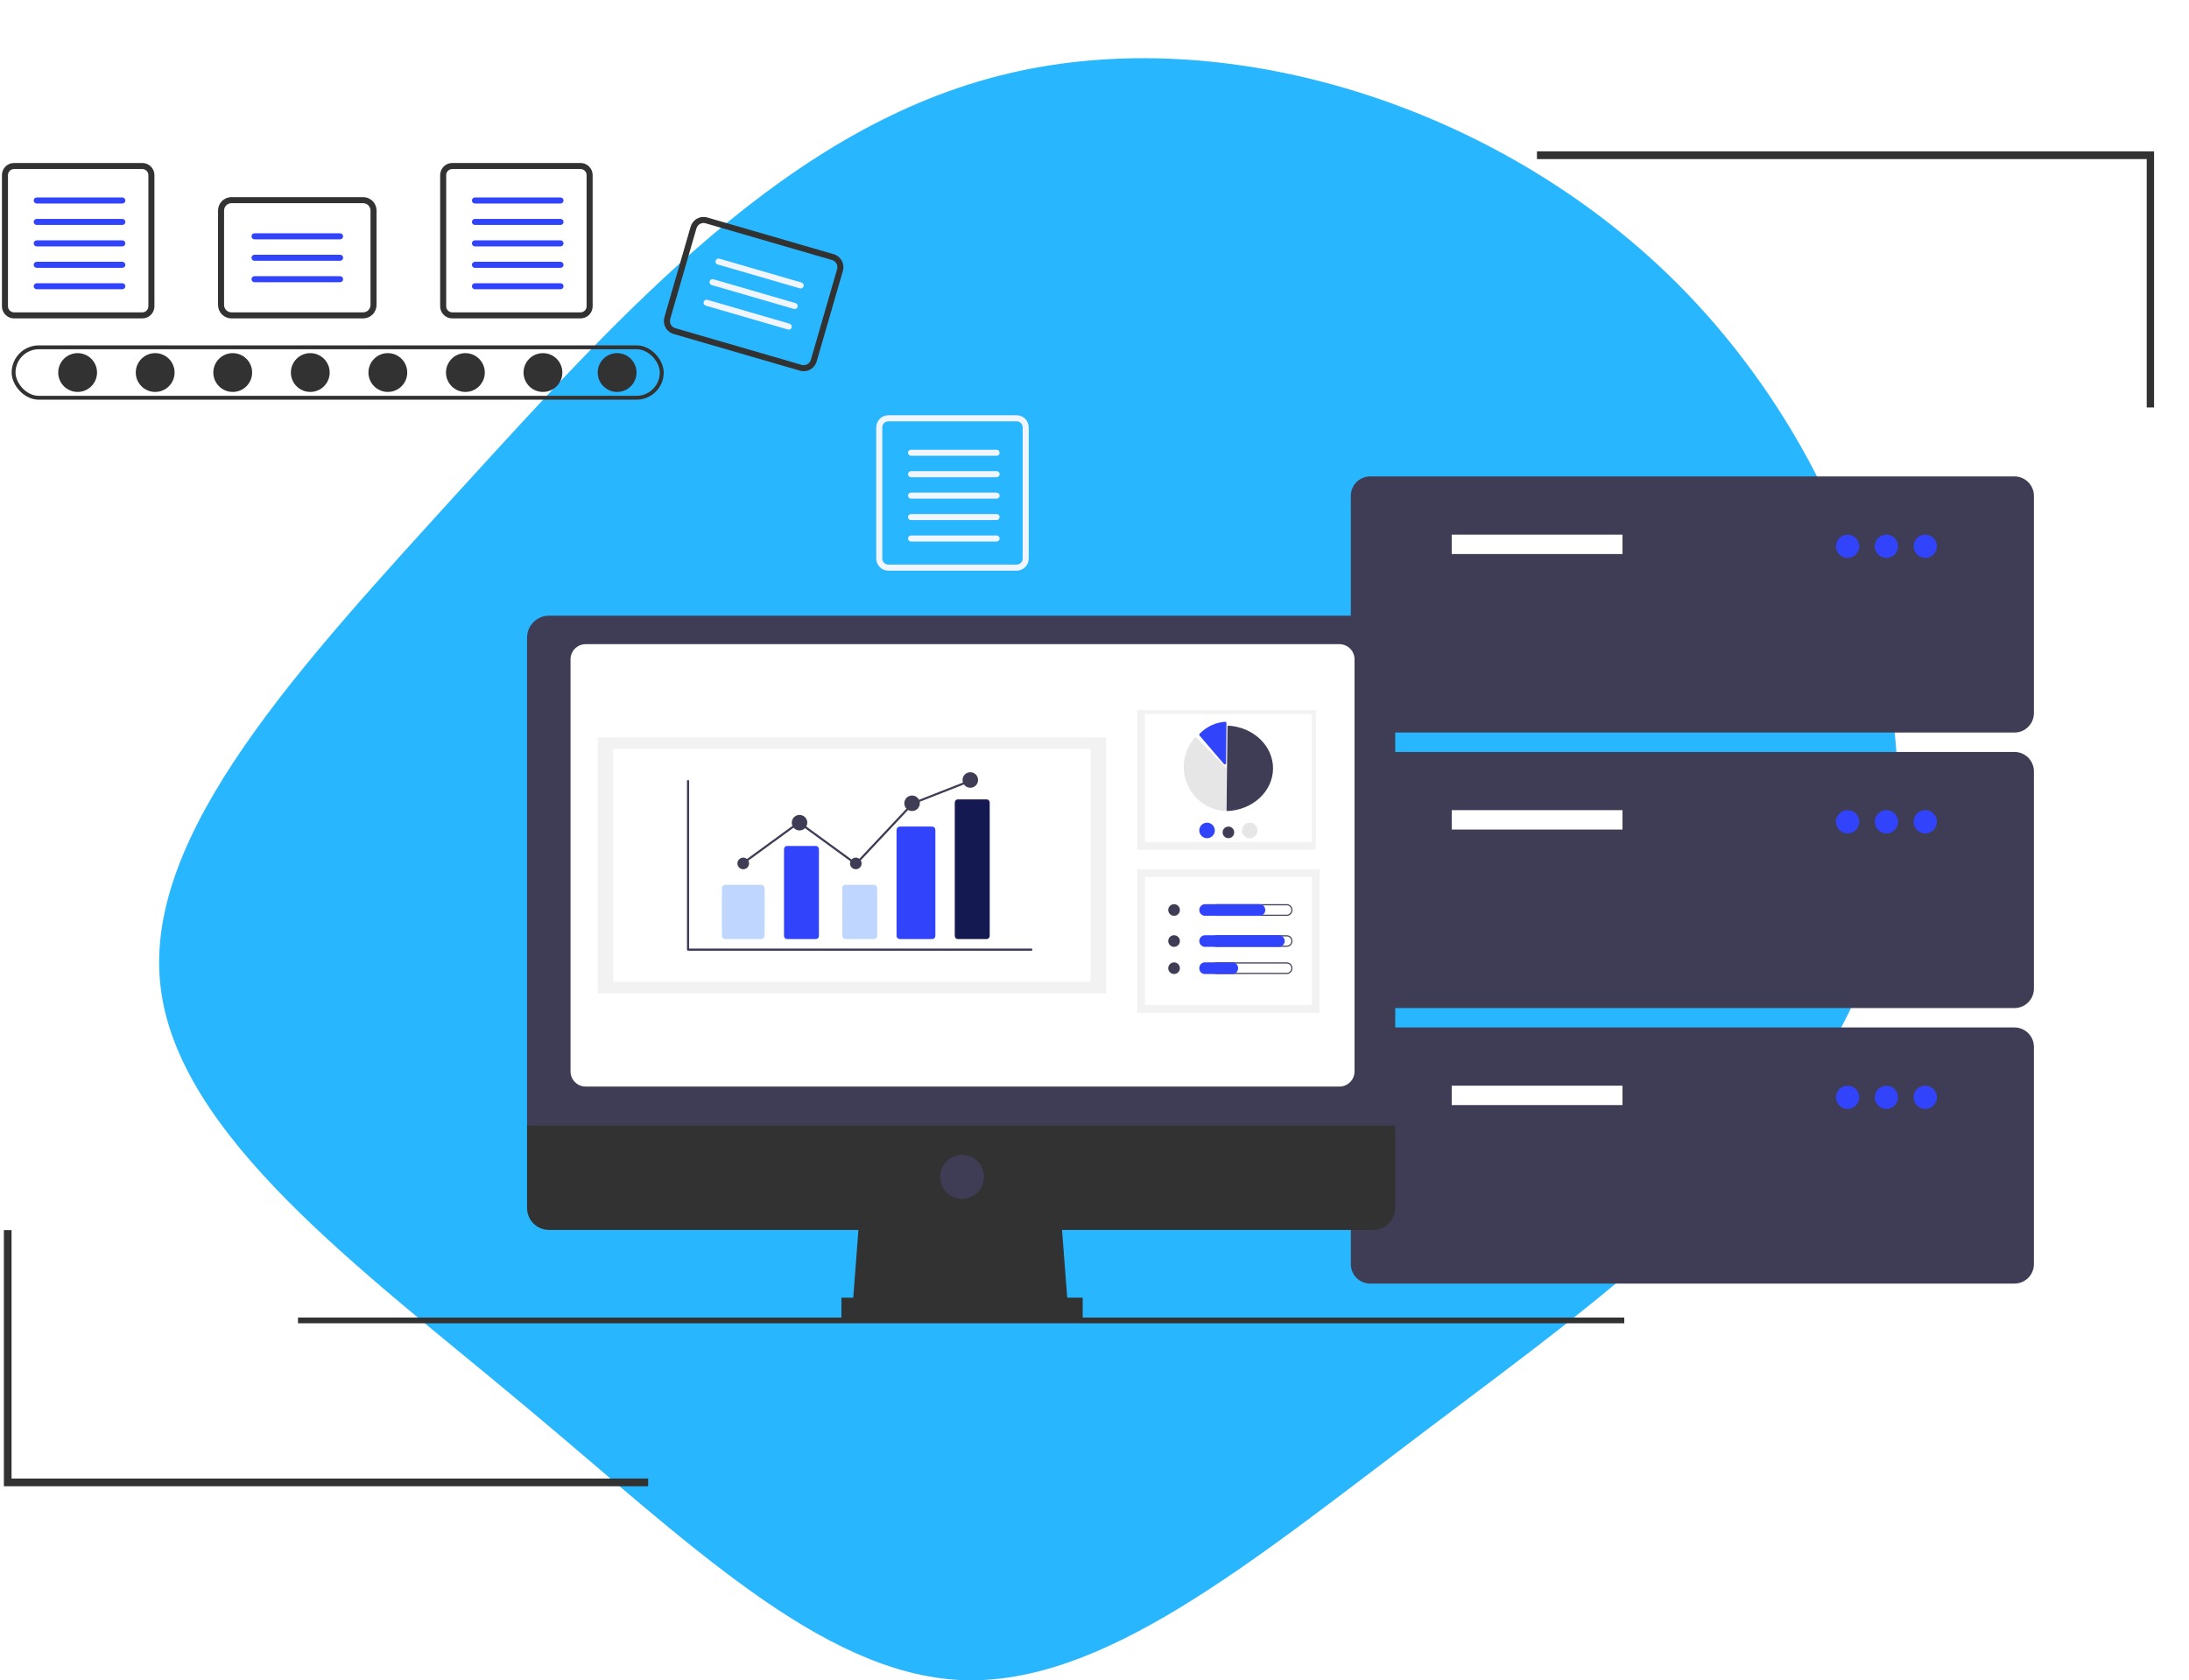 <svg width="564" height="433" viewBox="0 0 564 433" fill="none" xmlns="http://www.w3.org/2000/svg">
  <path
    d="M431.558 72.469C477.559 118.072 499.82 187.858 483.863 241.753C468.004 295.548 413.927 333.452 367.926 368.197C321.926 402.943 284.101 434.43 247.754 432.95C211.407 431.37 176.636 396.823 135.068 362.176C93.599 327.431 45.333 292.587 41.294 253.598C37.157 214.608 77.346 171.571 118.815 125.968C160.383 80.464 203.33 32.294 259.673 18.969C315.917 5.545 385.558 26.866 431.558 72.469Z"
    fill="url(#paint0_linear_893_1996)" />
  <path
    d="M519.039 188.771H353.039C351.713 188.77 350.443 188.242 349.505 187.305C348.568 186.368 348.041 185.097 348.039 183.771V127.771C348.041 126.446 348.568 125.175 349.505 124.237C350.443 123.3 351.713 122.773 353.039 122.771H519.039C520.365 122.773 521.636 123.3 522.573 124.237C523.51 125.175 524.038 126.446 524.039 127.771V183.771C524.038 185.097 523.51 186.368 522.573 187.305C521.636 188.242 520.365 188.77 519.039 188.771Z"
    fill="#3F3D56" />
  <path d="M418.039 137.771H374.039V142.771H418.039V137.771Z" fill="white" />
  <path
    d="M476.039 143.771C477.696 143.771 479.039 142.428 479.039 140.771C479.039 139.114 477.696 137.771 476.039 137.771C474.382 137.771 473.039 139.114 473.039 140.771C473.039 142.428 474.382 143.771 476.039 143.771Z"
    fill="#3143FB" />
  <path
    d="M486.039 143.771C487.696 143.771 489.039 142.428 489.039 140.771C489.039 139.114 487.696 137.771 486.039 137.771C484.382 137.771 483.039 139.114 483.039 140.771C483.039 142.428 484.382 143.771 486.039 143.771Z"
    fill="#3143FB" />
  <path
    d="M496.039 143.771C497.696 143.771 499.039 142.428 499.039 140.771C499.039 139.114 497.696 137.771 496.039 137.771C494.382 137.771 493.039 139.114 493.039 140.771C493.039 142.428 494.382 143.771 496.039 143.771Z"
    fill="#3143FB" />
  <path
    d="M519.039 259.771H353.039C351.713 259.77 350.443 259.242 349.505 258.305C348.568 257.368 348.041 256.097 348.039 254.771V198.771C348.041 197.446 348.568 196.175 349.505 195.237C350.443 194.3 351.713 193.773 353.039 193.771H519.039C520.365 193.773 521.636 194.3 522.573 195.237C523.51 196.175 524.038 197.446 524.039 198.771V254.771C524.038 256.097 523.51 257.368 522.573 258.305C521.636 259.242 520.365 259.77 519.039 259.771Z"
    fill="#3F3D56" />
  <path d="M418.039 208.771H374.039V213.771H418.039V208.771Z" fill="white" />
  <path
    d="M476.039 214.771C477.696 214.771 479.039 213.428 479.039 211.771C479.039 210.114 477.696 208.771 476.039 208.771C474.382 208.771 473.039 210.114 473.039 211.771C473.039 213.428 474.382 214.771 476.039 214.771Z"
    fill="#3143FB" />
  <path
    d="M486.039 214.771C487.696 214.771 489.039 213.428 489.039 211.771C489.039 210.114 487.696 208.771 486.039 208.771C484.382 208.771 483.039 210.114 483.039 211.771C483.039 213.428 484.382 214.771 486.039 214.771Z"
    fill="#3143FB" />
  <path
    d="M496.039 214.771C497.696 214.771 499.039 213.428 499.039 211.771C499.039 210.114 497.696 208.771 496.039 208.771C494.382 208.771 493.039 210.114 493.039 211.771C493.039 213.428 494.382 214.771 496.039 214.771Z"
    fill="#3143FB" />
  <path
    d="M519.039 330.771H353.039C351.713 330.77 350.443 330.242 349.505 329.305C348.568 328.368 348.041 327.097 348.039 325.771V269.771C348.041 268.446 348.568 267.175 349.505 266.237C350.443 265.3 351.713 264.773 353.039 264.771H519.039C520.365 264.773 521.636 265.3 522.573 266.237C523.51 267.175 524.038 268.446 524.039 269.771V325.771C524.038 327.097 523.51 328.368 522.573 329.305C521.636 330.242 520.365 330.77 519.039 330.771Z"
    fill="#3F3D56" />
  <path d="M418.039 279.771H374.039V284.771H418.039V279.771Z" fill="white" />
  <path
    d="M476.039 285.771C477.696 285.771 479.039 284.428 479.039 282.771C479.039 281.114 477.696 279.771 476.039 279.771C474.382 279.771 473.039 281.114 473.039 282.771C473.039 284.428 474.382 285.771 476.039 285.771Z"
    fill="#3143FB" />
  <path
    d="M486.039 285.771C487.696 285.771 489.039 284.428 489.039 282.771C489.039 281.114 487.696 279.771 486.039 279.771C484.382 279.771 483.039 281.114 483.039 282.771C483.039 284.428 484.382 285.771 486.039 285.771Z"
    fill="#3143FB" />
  <path
    d="M496.039 285.771C497.696 285.771 499.039 284.428 499.039 282.771C499.039 281.114 497.696 279.771 496.039 279.771C494.382 279.771 493.039 281.114 493.039 282.771C493.039 284.428 494.382 285.771 496.039 285.771Z"
    fill="#3143FB" />
  <path d="M396 39H555V105H553.107V40.993H396V39Z" fill="#323232" />
  <path d="M167 383L1 383L1 317L2.976 317L2.976 381.007L167 381.007L167 383Z" fill="#323232" />
  <g clip-path="url(#clip0_893_1996)">
    <path
      d="M20 101C22.761 101 25 98.761 25 96C25 93.239 22.761 91 20 91C17.239 91 15 93.239 15 96C15 98.761 17.239 101 20 101Z"
      fill="#323232" />
    <path
      d="M39.982 101C42.744 101 44.982 98.761 44.982 96C44.982 93.239 42.744 91 39.982 91C37.221 91 34.982 93.239 34.982 96C34.982 98.761 37.221 101 39.982 101Z"
      fill="#323232" />
    <path
      d="M59.963 101C62.724 101 64.963 98.761 64.963 96C64.963 93.239 62.724 91 59.963 91C57.202 91 54.963 93.239 54.963 96C54.963 98.761 57.202 101 59.963 101Z"
      fill="#323232" />
    <path
      d="M79.945 101C82.707 101 84.945 98.761 84.945 96C84.945 93.239 82.707 91 79.945 91C77.184 91 74.945 93.239 74.945 96C74.945 98.761 77.184 101 79.945 101Z"
      fill="#323232" />
    <path
      d="M99.928 101C102.689 101 104.928 98.761 104.928 96C104.928 93.239 102.689 91 99.928 91C97.166 91 94.928 93.239 94.928 96C94.928 98.761 97.166 101 99.928 101Z"
      fill="#323232" />
    <path
      d="M119.908 101C122.67 101 124.908 98.761 124.908 96C124.908 93.239 122.67 91 119.908 91C117.147 91 114.908 93.239 114.908 96C114.908 98.761 117.147 101 119.908 101Z"
      fill="#323232" />
    <path
      d="M139.891 101C142.652 101 144.891 98.761 144.891 96C144.891 93.239 142.652 91 139.891 91C137.129 91 134.891 93.239 134.891 96C134.891 98.761 137.129 101 139.891 101Z"
      fill="#323232" />
    <path
      d="M159 101C161.761 101 164 98.761 164 96C164 93.239 161.761 91 159 91C156.239 91 154 93.239 154 96C154 98.761 156.239 101 159 101Z"
      fill="#323232" />
    <path
      d="M36.673 43.56C37.086 43.561 37.482 43.725 37.773 44.018C38.066 44.31 38.23 44.707 38.23 45.12V78.929C38.23 79.343 38.066 79.74 37.773 80.032C37.482 80.325 37.086 80.489 36.673 80.49H3.615C3.202 80.489 2.806 80.325 2.514 80.032C2.222 79.74 2.058 79.343 2.057 78.929V45.12C2.058 44.707 2.222 44.31 2.514 44.018C2.806 43.725 3.202 43.561 3.615 43.56L36.673 43.56ZM36.673 42H3.615C2.789 42 1.996 42.329 1.412 42.914C0.828 43.499 0.5 44.293 0.5 45.12V78.929C0.5 79.757 0.828 80.551 1.412 81.136C1.996 81.721 2.789 82.05 3.615 82.05H36.673C37.499 82.05 38.291 81.721 38.875 81.136C39.459 80.551 39.788 79.757 39.788 78.929V45.12C39.788 44.293 39.459 43.499 38.875 42.914C38.291 42.329 37.499 42 36.673 42Z"
      fill="#323232" />
    <path
      d="M31.517 52.447H9.46C9.358 52.448 9.256 52.428 9.161 52.389C9.066 52.35 8.979 52.293 8.907 52.22C8.834 52.148 8.776 52.062 8.737 51.967C8.697 51.872 8.677 51.77 8.677 51.667C8.677 51.564 8.697 51.462 8.737 51.367C8.776 51.273 8.834 51.186 8.907 51.114C8.979 51.041 9.066 50.984 9.161 50.945C9.256 50.906 9.358 50.886 9.46 50.887H31.517C31.619 50.886 31.721 50.906 31.816 50.945C31.911 50.984 31.997 51.041 32.07 51.114C32.143 51.186 32.201 51.273 32.24 51.367C32.28 51.462 32.3 51.564 32.3 51.667C32.3 51.77 32.28 51.872 32.24 51.967C32.201 52.062 32.143 52.148 32.07 52.22C31.997 52.293 31.911 52.35 31.816 52.389C31.721 52.428 31.619 52.448 31.517 52.447Z"
      fill="#3143FB" />
    <path
      d="M31.517 57.971H9.46C9.358 57.972 9.256 57.952 9.161 57.913C9.066 57.874 8.979 57.817 8.907 57.745C8.834 57.672 8.776 57.586 8.737 57.491C8.697 57.396 8.677 57.294 8.677 57.191C8.677 57.088 8.697 56.986 8.737 56.892C8.776 56.797 8.834 56.71 8.907 56.638C8.979 56.565 9.066 56.508 9.161 56.469C9.256 56.43 9.358 56.41 9.46 56.411H31.517C31.619 56.41 31.721 56.43 31.816 56.469C31.911 56.508 31.997 56.565 32.07 56.638C32.143 56.71 32.201 56.797 32.24 56.892C32.28 56.986 32.3 57.088 32.3 57.191C32.3 57.294 32.28 57.396 32.24 57.491C32.201 57.586 32.143 57.672 32.07 57.745C31.997 57.817 31.911 57.874 31.816 57.913C31.721 57.952 31.619 57.972 31.517 57.971Z"
      fill="#3143FB" />
    <path
      d="M31.517 63.495H9.46C9.358 63.496 9.256 63.476 9.161 63.437C9.066 63.398 8.979 63.341 8.907 63.269C8.834 63.196 8.776 63.11 8.737 63.015C8.697 62.92 8.677 62.818 8.677 62.715C8.677 62.612 8.697 62.511 8.737 62.416C8.776 62.321 8.834 62.234 8.907 62.162C8.979 62.089 9.066 62.032 9.161 61.993C9.256 61.954 9.358 61.934 9.46 61.935H31.517C31.619 61.934 31.721 61.954 31.816 61.993C31.911 62.032 31.997 62.089 32.07 62.162C32.143 62.234 32.201 62.321 32.24 62.416C32.28 62.511 32.3 62.612 32.3 62.715C32.3 62.818 32.28 62.92 32.24 63.015C32.201 63.11 32.143 63.196 32.07 63.269C31.997 63.341 31.911 63.398 31.816 63.437C31.721 63.476 31.619 63.496 31.517 63.495Z"
      fill="#3143FB" />
    <path
      d="M31.517 69.02H9.46C9.358 69.02 9.256 69.001 9.161 68.962C9.066 68.923 8.979 68.865 8.907 68.793C8.834 68.72 8.776 68.634 8.737 68.539C8.697 68.444 8.677 68.342 8.677 68.24C8.677 68.137 8.697 68.035 8.737 67.94C8.776 67.845 8.834 67.759 8.907 67.686C8.979 67.614 9.066 67.556 9.161 67.517C9.256 67.479 9.358 67.459 9.46 67.46H31.517C31.619 67.459 31.721 67.479 31.816 67.517C31.911 67.556 31.997 67.614 32.07 67.686C32.143 67.759 32.201 67.845 32.24 67.94C32.28 68.035 32.3 68.137 32.3 68.24C32.3 68.342 32.28 68.444 32.24 68.539C32.201 68.634 32.143 68.72 32.07 68.793C31.997 68.865 31.911 68.923 31.816 68.962C31.721 69.001 31.619 69.02 31.517 69.02Z"
      fill="#3143FB" />
    <path
      d="M31.517 74.544H9.46C9.254 74.544 9.056 74.462 8.91 74.315C8.764 74.169 8.682 73.971 8.682 73.764C8.682 73.557 8.764 73.358 8.91 73.212C9.056 73.066 9.254 72.984 9.46 72.984H31.517C31.723 72.984 31.921 73.066 32.067 73.212C32.213 73.358 32.295 73.557 32.295 73.764C32.295 73.971 32.213 74.169 32.067 74.315C31.921 74.462 31.723 74.544 31.517 74.544Z"
      fill="#3143FB" />
    <path
      d="M149.581 43.56C149.994 43.561 150.39 43.725 150.682 44.018C150.973 44.31 151.138 44.707 151.138 45.12V78.929C151.138 79.343 150.973 79.74 150.682 80.032C150.39 80.325 149.994 80.489 149.581 80.49H116.523C116.11 80.489 115.714 80.325 115.422 80.032C115.13 79.74 114.966 79.343 114.965 78.929V45.12C114.966 44.707 115.13 44.31 115.422 44.018C115.714 43.725 116.11 43.561 116.523 43.56L149.581 43.56ZM149.581 42H116.523C115.697 42 114.904 42.329 114.32 42.914C113.736 43.499 113.408 44.293 113.408 45.12V78.929C113.408 79.757 113.736 80.551 114.32 81.136C114.904 81.721 115.697 82.05 116.523 82.05H149.581C150.407 82.05 151.199 81.721 151.783 81.136C152.367 80.551 152.696 79.757 152.696 78.929V45.12C152.696 44.293 152.367 43.499 151.783 42.914C151.199 42.329 150.407 42 149.581 42Z"
      fill="#323232" />
    <path
      d="M144.424 52.447H122.368C122.266 52.448 122.164 52.428 122.069 52.389C121.974 52.35 121.887 52.293 121.815 52.22C121.742 52.148 121.684 52.062 121.645 51.967C121.605 51.872 121.585 51.77 121.585 51.667C121.585 51.564 121.605 51.462 121.645 51.367C121.684 51.273 121.742 51.186 121.815 51.114C121.887 51.041 121.974 50.984 122.069 50.945C122.164 50.906 122.266 50.886 122.368 50.887H144.425C144.63 50.888 144.827 50.971 144.972 51.117C145.117 51.263 145.198 51.461 145.198 51.667C145.198 51.873 145.117 52.071 144.972 52.217C144.827 52.363 144.63 52.446 144.424 52.447Z"
      fill="#3143FB" />
    <path
      d="M144.424 57.971H122.368C122.266 57.972 122.164 57.952 122.069 57.913C121.974 57.874 121.887 57.817 121.815 57.745C121.742 57.672 121.684 57.586 121.645 57.491C121.605 57.396 121.585 57.294 121.585 57.191C121.585 57.088 121.605 56.986 121.645 56.892C121.684 56.797 121.742 56.71 121.815 56.638C121.887 56.565 121.974 56.508 122.069 56.469C122.164 56.43 122.266 56.41 122.368 56.411H144.425C144.63 56.412 144.827 56.495 144.972 56.641C145.117 56.788 145.198 56.985 145.198 57.191C145.198 57.397 145.117 57.595 144.972 57.741C144.827 57.887 144.63 57.97 144.424 57.971Z"
      fill="#3143FB" />
    <path
      d="M144.424 63.495H122.368C122.266 63.496 122.164 63.476 122.069 63.437C121.974 63.398 121.887 63.341 121.815 63.269C121.742 63.196 121.684 63.11 121.645 63.015C121.605 62.92 121.585 62.818 121.585 62.715C121.585 62.612 121.605 62.511 121.645 62.416C121.684 62.321 121.742 62.234 121.815 62.162C121.887 62.089 121.974 62.032 122.069 61.993C122.164 61.954 122.266 61.934 122.368 61.935H144.425C144.63 61.936 144.827 62.019 144.972 62.165C145.117 62.311 145.198 62.509 145.198 62.715C145.198 62.921 145.117 63.119 144.972 63.265C144.827 63.411 144.63 63.494 144.424 63.495Z"
      fill="#3143FB" />
    <path
      d="M144.424 69.02H122.368C122.266 69.02 122.164 69.001 122.069 68.962C121.974 68.923 121.887 68.865 121.815 68.793C121.742 68.72 121.684 68.634 121.645 68.539C121.605 68.444 121.585 68.342 121.585 68.24C121.585 68.137 121.605 68.035 121.645 67.94C121.684 67.845 121.742 67.759 121.815 67.686C121.887 67.614 121.974 67.556 122.069 67.517C122.164 67.479 122.266 67.459 122.368 67.46H144.425C144.63 67.461 144.827 67.543 144.972 67.69C145.117 67.836 145.198 68.034 145.198 68.24C145.198 68.446 145.117 68.643 144.972 68.79C144.827 68.936 144.63 69.018 144.424 69.02Z"
      fill="#3143FB" />
    <path
      d="M144.424 74.544H122.368C122.162 74.544 121.964 74.462 121.818 74.315C121.672 74.169 121.59 73.971 121.59 73.764C121.59 73.557 121.672 73.358 121.818 73.212C121.964 73.066 122.162 72.984 122.368 72.984H144.424C144.631 72.984 144.829 73.066 144.975 73.212C145.121 73.358 145.203 73.557 145.203 73.764C145.203 73.971 145.121 74.169 144.975 74.315C144.829 74.462 144.631 74.544 144.424 74.544Z"
      fill="#3143FB" />
    <path
      d="M261.94 108.567C262.353 108.567 262.749 108.732 263.041 109.025C263.333 109.317 263.497 109.714 263.498 110.127V143.936C263.497 144.35 263.333 144.746 263.041 145.039C262.749 145.331 262.353 145.496 261.94 145.496H228.882C228.469 145.496 228.074 145.331 227.782 145.039C227.49 144.746 227.325 144.35 227.325 143.936V110.127C227.325 109.714 227.49 109.317 227.782 109.025C228.074 108.732 228.469 108.568 228.882 108.567L261.94 108.567ZM261.94 107.007H228.882C228.056 107.007 227.264 107.336 226.68 107.921C226.096 108.506 225.768 109.3 225.768 110.127V143.936C225.768 144.764 226.096 145.558 226.68 146.143C227.264 146.728 228.056 147.057 228.882 147.057H261.94C262.766 147.057 263.559 146.728 264.143 146.143C264.727 145.558 265.055 144.764 265.055 143.936V110.127C265.055 109.3 264.727 108.506 264.143 107.921C263.559 107.336 262.766 107.007 261.94 107.007Z"
      fill="#F1F5FF" />
    <path
      d="M256.784 117.454H234.728C234.625 117.455 234.523 117.435 234.428 117.396C234.333 117.357 234.247 117.3 234.174 117.227C234.101 117.155 234.044 117.069 234.004 116.974C233.965 116.879 233.944 116.777 233.944 116.674C233.944 116.571 233.965 116.469 234.004 116.374C234.044 116.279 234.101 116.193 234.174 116.121C234.247 116.048 234.333 115.991 234.428 115.952C234.523 115.913 234.625 115.893 234.728 115.894H256.784C256.99 115.895 257.187 115.978 257.332 116.124C257.477 116.27 257.558 116.468 257.558 116.674C257.558 116.88 257.477 117.078 257.332 117.224C257.187 117.37 256.99 117.453 256.784 117.454Z"
      fill="#F1F5FF" />
    <path
      d="M256.784 122.978H234.728C234.521 122.978 234.323 122.896 234.177 122.75C234.031 122.604 233.949 122.405 233.949 122.198C233.949 121.991 234.031 121.793 234.177 121.647C234.323 121.5 234.521 121.418 234.728 121.418H256.784C256.991 121.418 257.189 121.5 257.335 121.647C257.481 121.793 257.563 121.991 257.563 122.198C257.563 122.405 257.481 122.604 257.335 122.75C257.189 122.896 256.991 122.978 256.784 122.978Z"
      fill="#F1F5FF" />
    <path
      d="M256.784 128.502H234.728C234.625 128.503 234.524 128.483 234.429 128.444C234.334 128.405 234.248 128.348 234.175 128.275C234.102 128.203 234.044 128.117 234.005 128.022C233.966 127.927 233.945 127.825 233.945 127.722C233.945 127.619 233.966 127.518 234.005 127.423C234.044 127.328 234.102 127.242 234.175 127.169C234.248 127.097 234.334 127.039 234.429 127C234.524 126.961 234.625 126.942 234.728 126.942H256.784C256.99 126.943 257.187 127.026 257.332 127.172C257.477 127.318 257.558 127.516 257.558 127.722C257.558 127.928 257.477 128.126 257.332 128.272C257.187 128.418 256.99 128.501 256.784 128.502Z"
      fill="#F1F5FF" />
    <path
      d="M256.784 134.026H234.728C234.625 134.027 234.523 134.007 234.428 133.968C234.333 133.93 234.247 133.872 234.174 133.8C234.101 133.727 234.044 133.641 234.004 133.546C233.965 133.451 233.944 133.349 233.944 133.246C233.944 133.144 233.965 133.042 234.004 132.947C234.044 132.852 234.101 132.766 234.174 132.693C234.247 132.621 234.333 132.563 234.428 132.524C234.523 132.485 234.625 132.466 234.728 132.466H256.784C256.99 132.468 257.187 132.55 257.332 132.696C257.477 132.843 257.558 133.04 257.558 133.246C257.558 133.452 257.477 133.65 257.332 133.796C257.187 133.942 256.99 134.025 256.784 134.026Z"
      fill="#F1F5FF" />
    <path
      d="M256.784 139.551H234.728C234.625 139.552 234.523 139.532 234.428 139.493C234.333 139.454 234.247 139.397 234.174 139.324C234.101 139.252 234.044 139.165 234.004 139.07C233.965 138.975 233.944 138.874 233.944 138.771C233.944 138.668 233.965 138.566 234.004 138.471C234.044 138.376 234.101 138.29 234.174 138.218C234.247 138.145 234.333 138.088 234.428 138.049C234.523 138.01 234.625 137.99 234.728 137.991H256.784C256.99 137.992 257.187 138.075 257.332 138.221C257.477 138.367 257.558 138.565 257.558 138.771C257.558 138.977 257.477 139.175 257.332 139.321C257.187 139.467 256.99 139.55 256.784 139.551Z"
      fill="#F1F5FF" />
    <path
      d="M93.559 82.05H59.636C58.718 82.049 57.839 81.683 57.19 81.033C56.541 80.383 56.176 79.502 56.175 78.583V54.265C56.176 53.346 56.541 52.464 57.19 51.814C57.839 51.164 58.718 50.799 59.636 50.798H93.559C94.477 50.799 95.357 51.164 96.005 51.814C96.654 52.464 97.019 53.345 97.02 54.265V78.583C97.019 79.502 96.654 80.383 96.005 81.033C95.356 81.683 94.477 82.049 93.559 82.05ZM59.636 52.358C59.131 52.358 58.647 52.559 58.291 52.917C57.934 53.275 57.733 53.759 57.733 54.265V78.583C57.733 79.089 57.934 79.573 58.291 79.931C58.648 80.288 59.131 80.489 59.636 80.49H93.559C94.064 80.489 94.548 80.288 94.905 79.931C95.261 79.573 95.462 79.089 95.463 78.583V54.265C95.462 53.759 95.261 53.274 94.905 52.917C94.548 52.559 94.064 52.358 93.559 52.358H59.636Z"
      fill="#323232" />
    <path
      d="M87.626 61.68H65.57C65.364 61.678 65.167 61.596 65.022 61.449C64.877 61.303 64.796 61.106 64.796 60.9C64.796 60.693 64.877 60.496 65.022 60.35C65.167 60.203 65.364 60.121 65.57 60.119H87.626C87.728 60.119 87.83 60.139 87.925 60.177C88.02 60.216 88.107 60.274 88.18 60.346C88.252 60.419 88.31 60.505 88.35 60.6C88.389 60.695 88.409 60.797 88.409 60.9C88.409 61.002 88.389 61.104 88.35 61.199C88.31 61.294 88.252 61.38 88.18 61.453C88.107 61.525 88.02 61.583 87.925 61.622C87.83 61.66 87.728 61.68 87.626 61.68Z"
      fill="#3143FB" />
    <path
      d="M87.626 67.204H65.57C65.364 67.203 65.167 67.12 65.022 66.974C64.877 66.828 64.796 66.63 64.796 66.424C64.796 66.218 64.877 66.02 65.022 65.874C65.167 65.728 65.364 65.645 65.57 65.644H87.626C87.728 65.643 87.83 65.663 87.925 65.702C88.02 65.741 88.107 65.798 88.18 65.871C88.252 65.943 88.31 66.029 88.35 66.124C88.389 66.219 88.409 66.321 88.409 66.424C88.409 66.527 88.389 66.629 88.35 66.724C88.31 66.819 88.252 66.905 88.18 66.977C88.107 67.05 88.02 67.107 87.925 67.146C87.83 67.185 87.728 67.205 87.626 67.204Z"
      fill="#3143FB" />
    <path
      d="M87.626 72.728H65.57C65.364 72.727 65.167 72.644 65.022 72.498C64.877 72.352 64.796 72.154 64.796 71.948C64.796 71.742 64.877 71.544 65.022 71.398C65.167 71.252 65.364 71.169 65.57 71.168H87.626C87.728 71.167 87.83 71.187 87.925 71.226C88.02 71.265 88.107 71.322 88.18 71.394C88.252 71.467 88.31 71.553 88.35 71.648C88.389 71.743 88.409 71.845 88.409 71.948C88.409 72.051 88.389 72.153 88.35 72.248C88.31 72.342 88.252 72.429 88.18 72.501C88.107 72.574 88.02 72.631 87.925 72.67C87.83 72.709 87.728 72.728 87.626 72.728Z"
      fill="#3143FB" />
    <path
      d="M206.124 95.526L173.543 86.06C172.662 85.803 171.919 85.206 171.476 84.401C171.034 83.596 170.929 82.648 171.183 81.765L177.944 58.408C178.201 57.526 178.796 56.781 179.6 56.338C180.403 55.895 181.35 55.789 182.231 56.044L214.813 65.51C215.694 65.767 216.437 66.364 216.879 67.169C217.322 67.974 217.427 68.922 217.172 69.805L210.411 93.162C210.155 94.044 209.559 94.789 208.756 95.232C207.952 95.675 207.005 95.781 206.124 95.526ZM181.798 57.543C181.313 57.402 180.792 57.461 180.35 57.704C179.908 57.948 179.581 58.358 179.44 58.843L172.679 82.199C172.539 82.685 172.597 83.206 172.84 83.649C173.083 84.092 173.492 84.42 173.976 84.561L206.558 94.027C207.042 94.167 207.563 94.109 208.005 93.866C208.447 93.622 208.775 93.213 208.916 92.727L215.677 69.371C215.817 68.885 215.759 68.364 215.515 67.921C215.272 67.478 214.863 67.15 214.379 67.008L181.798 57.543Z"
      fill="#323232" />
    <path
      d="M206.088 74.306L184.905 68.151C184.707 68.093 184.54 67.959 184.441 67.778C184.342 67.597 184.318 67.384 184.376 67.185C184.433 66.987 184.567 66.819 184.747 66.719C184.928 66.62 185.141 66.596 185.339 66.653L206.522 72.807C206.721 72.865 206.888 72.999 206.987 73.18C207.087 73.362 207.111 73.575 207.053 73.774C206.996 73.972 206.862 74.14 206.681 74.24C206.5 74.34 206.287 74.363 206.088 74.306Z"
      fill="#F1F5FF" />
    <path
      d="M204.553 79.612L183.369 73.457C183.271 73.428 183.179 73.381 183.1 73.317C183.02 73.253 182.953 73.174 182.904 73.084C182.855 72.994 182.823 72.896 182.812 72.794C182.801 72.692 182.81 72.589 182.838 72.491C182.867 72.392 182.914 72.3 182.978 72.22C183.042 72.14 183.121 72.074 183.211 72.024C183.3 71.975 183.399 71.944 183.5 71.933C183.602 71.921 183.705 71.93 183.803 71.959L204.986 78.113C205.184 78.171 205.351 78.305 205.451 78.486C205.55 78.667 205.573 78.881 205.516 79.079C205.458 79.278 205.325 79.445 205.144 79.545C204.964 79.645 204.751 79.669 204.553 79.612Z"
      fill="#F1F5FF" />
    <path
      d="M203.017 84.917L181.833 78.762C181.635 78.704 181.469 78.57 181.369 78.389C181.27 78.208 181.247 77.995 181.304 77.796C181.361 77.598 181.495 77.43 181.676 77.33C181.856 77.231 182.069 77.207 182.267 77.264L203.451 83.418C203.649 83.476 203.816 83.61 203.916 83.791C204.015 83.973 204.039 84.186 203.982 84.385C203.924 84.584 203.79 84.751 203.609 84.851C203.428 84.951 203.215 84.974 203.017 84.917Z"
      fill="#F1F5FF" />
    <path d="M418.5 339.531H76.781V341H418.5V339.531Z" fill="#323232" />
    <path d="M275.19 337.235H219.621L221.505 312.703H273.306L275.19 337.235Z" fill="#323232" />
    <path d="M278.957 334.405H216.795V340.066H278.957V334.405Z" fill="#323232" />
    <g filter="url(#filter0_d_893_1996)">
      <path
        d="M353.833 154.657H141.448C139.95 154.657 138.512 155.254 137.452 156.315C136.393 157.377 135.797 158.817 135.797 160.319V290.058H359.484V160.319C359.484 159.575 359.338 158.839 359.054 158.152C358.77 157.465 358.353 156.841 357.829 156.315C357.304 155.79 356.681 155.373 355.995 155.088C355.31 154.804 354.575 154.657 353.833 154.657Z"
        fill="#3F3D56" />
    </g>
    <path
      d="M135.797 290.058V311.288C135.797 312.031 135.943 312.767 136.227 313.454C136.511 314.141 136.928 314.765 137.452 315.291C137.977 315.817 138.6 316.234 139.286 316.518C139.971 316.803 140.706 316.949 141.448 316.949H353.833C355.332 316.949 356.769 316.353 357.829 315.291C358.889 314.229 359.484 312.789 359.484 311.288V290.058H135.797Z"
      fill="#323232" />
    <path
      d="M247.876 308.929C250.997 308.929 253.527 306.394 253.527 303.268C253.527 300.141 250.997 297.606 247.876 297.606C244.755 297.606 242.225 300.141 242.225 303.268C242.225 306.394 244.755 308.929 247.876 308.929Z"
      fill="#3F3D56" />
    <path
      d="M153.384 171.234C153.976 171.234 154.456 170.753 154.456 170.16C154.456 169.566 153.976 169.085 153.384 169.085C152.792 169.085 152.311 169.566 152.311 170.16C152.311 170.753 152.792 171.234 153.384 171.234Z"
      fill="white" />
    <path
      d="M157.454 171.234C158.047 171.234 158.527 170.753 158.527 170.16C158.527 169.566 158.047 169.085 157.454 169.085C156.862 169.085 156.382 169.566 156.382 170.16C156.382 170.753 156.862 171.234 157.454 171.234Z"
      fill="white" />
    <path
      d="M161.525 171.234C162.117 171.234 162.597 170.753 162.597 170.16C162.597 169.566 162.117 169.085 161.525 169.085C160.933 169.085 160.453 169.566 160.453 170.16C160.453 170.753 160.933 171.234 161.525 171.234Z"
      fill="white" />
    <path d="M342.844 173.811H152.311V268.903H342.844V173.811Z" fill="white" />
    <path
      d="M164.977 188.274C164.798 188.275 164.627 188.346 164.501 188.472C164.374 188.599 164.303 188.77 164.303 188.949V223.058C164.303 223.237 164.374 223.409 164.501 223.535C164.627 223.662 164.798 223.733 164.977 223.733H204.296C204.474 223.733 204.645 223.662 204.772 223.535C204.898 223.409 204.969 223.237 204.969 223.058V188.949C204.969 188.77 204.898 188.599 204.772 188.472C204.645 188.346 204.474 188.275 204.296 188.274H164.977Z"
      fill="#323232" />
    <path
      d="M228.108 188.384C227.93 188.384 227.758 188.456 227.632 188.582C227.506 188.709 227.435 188.88 227.434 189.059V223.059C227.435 223.238 227.506 223.409 227.632 223.536C227.758 223.662 227.93 223.733 228.108 223.733H267.302C267.48 223.733 267.651 223.662 267.778 223.535C267.904 223.409 267.975 223.237 267.975 223.059V189.059C267.975 188.88 267.904 188.709 267.778 188.582C267.651 188.456 267.48 188.384 267.302 188.384H228.108Z"
      fill="#323232" />
    <path
      d="M290.577 188.028C290.399 188.028 290.228 188.099 290.102 188.226C289.975 188.352 289.904 188.524 289.904 188.703V223.059C289.904 223.237 289.975 223.409 290.102 223.535C290.228 223.662 290.399 223.733 290.577 223.733H330.179C330.357 223.733 330.528 223.662 330.655 223.535C330.781 223.409 330.852 223.237 330.852 223.059V188.703C330.852 188.524 330.781 188.352 330.655 188.226C330.528 188.099 330.357 188.028 330.179 188.028H290.577Z"
      fill="#323232" />
    <path
      d="M165.696 240.617C165.327 240.618 164.973 240.765 164.712 241.027C164.452 241.288 164.306 241.643 164.306 242.012C164.306 242.382 164.452 242.736 164.712 242.998C164.973 243.259 165.327 243.407 165.696 243.407H202.663C203.032 243.407 203.385 243.259 203.646 242.998C203.907 242.736 204.053 242.382 204.053 242.012C204.053 241.643 203.907 241.288 203.646 241.027C203.385 240.765 203.032 240.618 202.663 240.617H165.696Z"
      fill="#323232" />
    <path
      d="M165.696 247.253C165.327 247.254 164.973 247.401 164.712 247.663C164.452 247.924 164.305 248.279 164.305 248.648C164.305 249.018 164.452 249.372 164.712 249.634C164.973 249.896 165.327 250.043 165.696 250.044H182.34C182.709 250.043 183.062 249.896 183.323 249.634C183.584 249.372 183.73 249.018 183.73 248.648C183.73 248.279 183.584 247.924 183.323 247.663C183.062 247.401 182.709 247.254 182.34 247.253H165.696Z"
      fill="#3143FB" />
    <path
      d="M229.505 240.617C229.137 240.618 228.783 240.765 228.522 241.027C228.262 241.288 228.115 241.643 228.115 242.012C228.115 242.382 228.262 242.736 228.522 242.998C228.783 243.259 229.137 243.407 229.505 243.407H266.473C266.842 243.407 267.195 243.259 267.456 242.998C267.717 242.736 267.863 242.382 267.863 242.012C267.863 241.643 267.717 241.288 267.456 241.027C267.195 240.765 266.842 240.618 266.473 240.617H229.505Z"
      fill="#323232" />
    <path
      d="M229.505 247.253C229.136 247.254 228.783 247.401 228.522 247.663C228.262 247.924 228.115 248.279 228.115 248.648C228.115 249.018 228.262 249.372 228.522 249.634C228.783 249.896 229.136 250.043 229.505 250.044H246.15C246.519 250.043 246.872 249.896 247.133 249.634C247.394 249.372 247.54 249.018 247.54 248.648C247.54 248.279 247.394 247.924 247.133 247.663C246.872 247.401 246.519 247.254 246.15 247.253H229.505Z"
      fill="#3143FB" />
    <path
      d="M291.72 240.617C291.352 240.618 290.998 240.765 290.737 241.027C290.477 241.288 290.33 241.643 290.33 242.012C290.33 242.382 290.477 242.736 290.737 242.998C290.998 243.259 291.352 243.407 291.72 243.407H328.688C329.057 243.407 329.41 243.259 329.671 242.998C329.932 242.736 330.078 242.382 330.078 242.012C330.078 241.643 329.932 241.288 329.671 241.027C329.41 240.765 329.057 240.618 328.688 240.617H291.72Z"
      fill="#323232" />
    <path
      d="M165.696 233.764C165.327 233.764 164.973 233.912 164.712 234.173C164.452 234.435 164.306 234.789 164.306 235.159C164.306 235.528 164.452 235.883 164.712 236.144C164.973 236.406 165.327 236.553 165.696 236.554H202.663C203.032 236.553 203.385 236.406 203.646 236.144C203.907 235.883 204.053 235.528 204.053 235.159C204.053 234.789 203.907 234.435 203.646 234.173C203.385 233.912 203.032 233.764 202.663 233.764H165.696Z"
      fill="#323232" />
    <path
      d="M229.505 233.764C229.137 233.764 228.783 233.912 228.522 234.173C228.262 234.435 228.115 234.789 228.115 235.159C228.115 235.528 228.262 235.883 228.522 236.144C228.783 236.406 229.137 236.553 229.505 236.554H266.473C266.842 236.553 267.195 236.406 267.456 236.144C267.717 235.883 267.863 235.528 267.863 235.159C267.863 234.789 267.717 234.435 267.456 234.173C267.195 233.912 266.842 233.764 266.473 233.764H229.505Z"
      fill="#323232" />
    <path
      d="M291.72 233.764C291.352 233.764 290.998 233.912 290.737 234.173C290.477 234.435 290.33 234.789 290.33 235.159C290.33 235.528 290.477 235.883 290.737 236.144C290.998 236.406 291.352 236.553 291.72 236.554H328.688C329.057 236.553 329.41 236.406 329.671 236.144C329.932 235.883 330.078 235.528 330.078 235.159C330.078 234.789 329.932 234.435 329.671 234.173C329.41 233.912 329.057 233.764 328.688 233.764H291.72Z"
      fill="#323232" />
    <path
      d="M291.72 247.253C291.352 247.254 290.998 247.401 290.737 247.663C290.477 247.924 290.33 248.279 290.33 248.648C290.33 249.018 290.477 249.372 290.737 249.634C290.998 249.896 291.352 250.043 291.72 250.044H308.365C308.734 250.043 309.087 249.896 309.348 249.634C309.608 249.372 309.755 249.018 309.755 248.648C309.755 248.279 309.608 247.924 309.348 247.663C309.087 247.401 308.734 247.254 308.365 247.253H291.72Z"
      fill="#3143FB" />
    <rect x="3.5" y="89.5" width="167" height="13" rx="6.5" stroke="#323232" />
  </g>
  <path
    d="M345.101 280H150.899C149.865 279.999 148.874 279.589 148.143 278.86C147.412 278.13 147.001 277.142 147 276.111V169.89C147.001 168.858 147.412 167.87 148.143 167.141C148.874 166.411 149.865 166.001 150.899 166H345.101C346.135 166.001 347.126 166.411 347.857 167.141C348.588 167.87 348.999 168.858 349 169.89V276.111C348.999 277.142 348.588 278.13 347.857 278.86C347.126 279.589 346.135 279.999 345.101 280Z"
    fill="white" />
  <path d="M339 183H293V219H339V183Z" fill="#F2F2F2" />
  <path d="M338 184H295V217H338V184Z" fill="white" />
  <path
    d="M316.28 209C316.286 209 316.292 209 316.298 209C319.433 208.853 322.387 207.646 324.561 205.625C326.735 203.603 327.964 200.918 327.999 198.116C328.034 195.314 326.873 192.605 324.75 190.54C322.628 188.475 319.705 187.21 316.574 187.001C316.535 186.998 316.497 187.003 316.46 187.014C316.423 187.025 316.39 187.043 316.361 187.067C316.333 187.09 316.31 187.118 316.294 187.149C316.278 187.181 316.27 187.215 316.27 187.249L316 208.745C315.999 208.812 316.028 208.877 316.081 208.924C316.133 208.972 316.205 208.999 316.28 209Z"
    fill="#3F3D56" />
  <path
    d="M308.086 190C308.174 190.001 308.258 190.037 308.319 190.1L315.906 197.872C315.936 197.903 315.96 197.94 315.976 197.981C315.993 198.021 316.001 198.064 316 198.108L315.882 208.671C315.881 208.717 315.872 208.762 315.853 208.803C315.835 208.844 315.808 208.881 315.775 208.912C315.741 208.943 315.702 208.967 315.658 208.982C315.615 208.997 315.57 209.002 315.524 208.999C313.415 208.841 311.392 208.097 309.681 206.85C307.971 205.603 306.642 203.903 305.843 201.941C305.044 199.979 304.807 197.833 305.158 195.743C305.51 193.654 306.436 191.704 307.833 190.113C307.863 190.078 307.9 190.051 307.942 190.031C307.983 190.012 308.028 190.001 308.073 190C308.078 190 308.082 190 308.086 190Z"
    fill="#E6E6E6" />
  <path
    d="M315.688 186C315.769 186.001 315.845 186.037 315.903 186.1C315.935 186.134 315.959 186.175 315.976 186.22C315.992 186.265 316.001 186.314 316 186.363L315.899 196.646C315.898 196.717 315.879 196.786 315.844 196.844C315.809 196.903 315.76 196.948 315.702 196.974C315.644 197.001 315.581 197.007 315.52 196.992C315.46 196.978 315.404 196.943 315.361 196.892L309.089 189.575C309.06 189.54 309.036 189.499 309.021 189.453C309.006 189.408 308.999 189.359 309 189.311C309.002 189.262 309.012 189.214 309.03 189.17C309.049 189.126 309.074 189.087 309.106 189.055C310.93 187.223 313.242 186.147 315.669 186C315.675 186 315.682 186 315.688 186Z"
    fill="#3143FB" />
  <path
    d="M313 214.022C312.995 214.418 312.874 214.803 312.65 215.13C312.427 215.456 312.112 215.709 311.745 215.856C311.377 216.003 310.975 216.039 310.588 215.957C310.201 215.876 309.847 215.681 309.57 215.398C309.293 215.115 309.107 214.757 309.034 214.368C308.961 213.979 309.005 213.578 309.161 213.214C309.316 212.85 309.576 212.541 309.908 212.325C310.239 212.109 310.627 211.996 311.022 212C311.553 212.007 312.059 212.223 312.429 212.602C312.8 212.982 313.005 213.492 313 214.022Z"
    fill="#3143FB" />
  <path
    d="M318 214.517C317.997 214.813 317.905 215.102 317.738 215.347C317.57 215.592 317.334 215.782 317.058 215.892C316.783 216.003 316.481 216.029 316.191 215.968C315.901 215.907 315.635 215.761 315.428 215.549C315.22 215.337 315.08 215.068 315.026 214.776C314.971 214.485 315.004 214.183 315.121 213.91C315.237 213.638 315.432 213.406 315.681 213.244C315.929 213.081 316.22 212.997 316.517 213C316.914 213.005 317.294 213.167 317.572 213.452C317.85 213.736 318.004 214.119 318 214.517Z"
    fill="#3F3D56" />
  <path
    d="M324 214.022C323.995 214.418 323.874 214.803 323.65 215.13C323.427 215.456 323.112 215.709 322.745 215.856C322.377 216.003 321.975 216.039 321.588 215.957C321.201 215.876 320.847 215.681 320.57 215.398C320.293 215.115 320.107 214.757 320.034 214.368C319.961 213.979 320.005 213.578 320.161 213.214C320.316 212.85 320.576 212.541 320.908 212.325C321.239 212.109 321.627 211.996 322.022 212C322.553 212.007 323.059 212.223 323.429 212.602C323.8 212.982 324.005 213.492 324 214.022Z"
    fill="#E6E6E6" />
  <path d="M340 224H293V261H340V224Z" fill="#F2F2F2" />
  <path d="M338 226H295V259H338V226Z" fill="white" />
  <path
    d="M302.5 236C303.328 236 304 235.328 304 234.5C304 233.672 303.328 233 302.5 233C301.672 233 301 233.672 301 234.5C301 235.328 301.672 236 302.5 236Z"
    fill="#3F3D56" />
  <path
    d="M331.546 233.295C331.699 233.295 331.851 233.326 331.993 233.386C332.134 233.447 332.263 233.535 332.372 233.647C332.48 233.759 332.566 233.892 332.625 234.038C332.684 234.185 332.714 234.342 332.714 234.5C332.714 234.658 332.684 234.815 332.625 234.962C332.566 235.108 332.48 235.241 332.372 235.353C332.263 235.465 332.134 235.553 331.993 235.614C331.851 235.674 331.699 235.705 331.546 235.705H313.454C313.145 235.705 312.848 235.578 312.63 235.352C312.411 235.126 312.288 234.82 312.288 234.5C312.288 234.18 312.411 233.874 312.63 233.648C312.848 233.422 313.145 233.295 313.454 233.295H331.546ZM331.546 233H313.454C313.264 233 313.074 233.038 312.898 233.114C312.722 233.189 312.561 233.299 312.426 233.439C312.291 233.578 312.184 233.743 312.111 233.925C312.038 234.108 312 234.303 312 234.5C312 234.697 312.038 234.892 312.111 235.075C312.184 235.257 312.291 235.422 312.426 235.561C312.561 235.701 312.722 235.811 312.898 235.886C313.074 235.962 313.264 236 313.454 236H331.546C331.736 236 331.926 235.962 332.102 235.886C332.278 235.811 332.439 235.701 332.574 235.561C332.709 235.422 332.816 235.257 332.889 235.075C332.962 234.892 333 234.697 333 234.5C333 234.303 332.962 234.108 332.889 233.925C332.816 233.743 332.709 233.578 332.574 233.439C332.439 233.299 332.278 233.189 332.102 233.114C331.926 233.038 331.736 233 331.546 233Z"
    fill="#3F3D56" />
  <path
    d="M324.506 236H310.494C310.098 236 309.718 235.842 309.438 235.561C309.157 235.279 309 234.898 309 234.5C309 234.102 309.157 233.721 309.438 233.439C309.718 233.158 310.098 233 310.494 233H324.506C324.902 233 325.282 233.158 325.562 233.439C325.843 233.721 326 234.102 326 234.5C326 234.898 325.843 235.279 325.562 235.561C325.282 235.842 324.902 236 324.506 236Z"
    fill="#3143FB" />
  <path
    d="M302.5 244C303.328 244 304 243.328 304 242.5C304 241.672 303.328 241 302.5 241C301.672 241 301 241.672 301 242.5C301 243.328 301.672 244 302.5 244Z"
    fill="#3F3D56" />
  <path
    d="M331.547 241.295C331.701 241.295 331.853 241.326 331.995 241.386C332.136 241.447 332.265 241.535 332.374 241.647C332.482 241.759 332.568 241.892 332.627 242.038C332.686 242.185 332.716 242.342 332.716 242.5C332.716 242.658 332.686 242.815 332.627 242.962C332.568 243.108 332.482 243.241 332.374 243.353C332.265 243.465 332.136 243.553 331.995 243.614C331.853 243.674 331.701 243.705 331.547 243.705H313.453C313.143 243.705 312.846 243.578 312.628 243.352C312.409 243.126 312.286 242.82 312.286 242.5C312.286 242.18 312.409 241.874 312.628 241.648C312.846 241.422 313.143 241.295 313.453 241.295H331.547ZM331.547 241H313.453C313.067 241 312.698 241.158 312.425 241.439C312.153 241.721 312 242.102 312 242.5C312 242.898 312.153 243.279 312.425 243.561C312.698 243.842 313.067 244 313.453 244H331.547C331.933 244 332.302 243.842 332.575 243.561C332.847 243.279 333 242.898 333 242.5C333 242.102 332.847 241.721 332.575 241.439C332.302 241.158 331.933 241 331.547 241Z"
    fill="#3F3D56" />
  <path
    d="M329.525 244H310.475C310.084 244 309.708 243.842 309.432 243.561C309.155 243.279 309 242.898 309 242.5C309 242.102 309.155 241.721 309.432 241.439C309.708 241.158 310.084 241 310.475 241H329.525C329.916 241 330.292 241.158 330.568 241.439C330.845 241.721 331 242.102 331 242.5C331 242.898 330.845 243.279 330.568 243.561C330.292 243.842 329.916 244 329.525 244Z"
    fill="#3143FB" />
  <path
    d="M302.5 251C303.328 251 304 250.328 304 249.5C304 248.672 303.328 248 302.5 248C301.672 248 301 248.672 301 249.5C301 250.328 301.672 251 302.5 251Z"
    fill="#3F3D56" />
  <path
    d="M331.547 248.295C331.701 248.295 331.853 248.326 331.995 248.386C332.136 248.447 332.265 248.535 332.374 248.647C332.482 248.759 332.568 248.892 332.627 249.038C332.686 249.185 332.716 249.342 332.716 249.5C332.716 249.658 332.686 249.815 332.627 249.962C332.568 250.108 332.482 250.241 332.374 250.353C332.265 250.465 332.136 250.553 331.995 250.614C331.853 250.674 331.701 250.705 331.547 250.705H313.453C313.143 250.705 312.846 250.578 312.628 250.352C312.409 250.126 312.286 249.82 312.286 249.5C312.286 249.18 312.409 248.874 312.628 248.648C312.846 248.422 313.143 248.295 313.453 248.295H331.547ZM331.547 248H313.453C313.067 248 312.698 248.158 312.425 248.439C312.153 248.721 312 249.102 312 249.5C312 249.898 312.153 250.279 312.425 250.561C312.698 250.842 313.067 251 313.453 251H331.547C331.933 251 332.302 250.842 332.575 250.561C332.847 250.279 333 249.898 333 249.5C333 249.102 332.847 248.721 332.575 248.439C332.302 248.158 331.933 248 331.547 248Z"
    fill="#3F3D56" />
  <path
    d="M317.622 251H310.382C310.201 251 310.021 250.962 309.853 250.886C309.686 250.811 309.533 250.701 309.405 250.561C309.277 250.422 309.175 250.257 309.105 250.075C309.036 249.892 309 249.697 309 249.5C309 249.303 309.036 249.108 309.105 248.925C309.175 248.743 309.277 248.578 309.405 248.439C309.533 248.299 309.686 248.189 309.853 248.114C310.021 248.038 310.201 248 310.382 248H317.622C317.988 248.001 318.338 248.159 318.597 248.44C318.855 248.721 319 249.103 319 249.5C319 249.897 318.855 250.279 318.597 250.56C318.338 250.841 317.988 250.999 317.622 251Z"
    fill="#3143FB" />
  <path d="M285 190H154V256H285V190Z" fill="#F2F2F2" />
  <path d="M281 193H158V253H281V193Z" fill="white" />
  <path
    d="M265.723 245H177.277C177.203 245 177.133 244.97 177.081 244.917C177.029 244.864 177 244.792 177 244.716V201.284C177 201.208 177.029 201.136 177.081 201.083C177.133 201.03 177.203 201 177.277 201C177.35 201 177.421 201.03 177.473 201.083C177.524 201.136 177.554 201.208 177.554 201.284V244.433H265.723C265.797 244.433 265.867 244.463 265.919 244.516C265.971 244.569 266 244.641 266 244.716C266 244.792 265.971 244.864 265.919 244.917C265.867 244.97 265.797 245 265.723 245Z"
    fill="#3F3D56" />
  <path
    d="M196.067 242H186.933C186.686 242 186.448 241.904 186.274 241.735C186.099 241.566 186 241.336 186 241.097V228.903C186 228.664 186.099 228.434 186.274 228.265C186.448 228.096 186.686 228 186.933 228H196.067C196.314 228 196.552 228.096 196.726 228.265C196.901 228.434 197 228.664 197 228.903V241.097C197 241.336 196.901 241.566 196.726 241.735C196.552 241.904 196.314 242 196.067 242Z"
    fill="#BFD6FF" />
  <path
    d="M210.237 242H202.763C202.561 242 202.367 241.91 202.224 241.751C202.081 241.592 202 241.377 202 241.152V218.848C202 218.623 202.081 218.408 202.224 218.249C202.367 218.09 202.561 218 202.763 218H210.237C210.439 218 210.633 218.09 210.776 218.249C210.919 218.408 211 218.623 211 218.848V241.152C211 241.377 210.919 241.592 210.776 241.751C210.633 241.91 210.439 242 210.237 242Z"
    fill="#3143FB" />
  <path
    d="M225.237 242H217.763C217.561 242 217.367 241.904 217.224 241.735C217.081 241.566 217 241.336 217 241.097V228.903C217 228.664 217.081 228.434 217.224 228.265C217.367 228.096 217.561 228 217.763 228H225.237C225.439 228 225.633 228.096 225.776 228.265C225.919 228.434 226 228.664 226 228.903V241.097C226 241.336 225.919 241.566 225.776 241.735C225.633 241.904 225.439 242 225.237 242Z"
    fill="#BFD6FF" />
  <path
    d="M240.152 242H231.848C231.628 242.005 231.416 241.92 231.257 241.764C231.098 241.609 231.005 241.395 231 241.17V213.83C231.005 213.605 231.098 213.391 231.257 213.236C231.416 213.08 231.628 212.995 231.848 213H240.152C240.372 212.995 240.584 213.08 240.743 213.236C240.902 213.391 240.995 213.605 241 213.83V241.17C240.995 241.395 240.902 241.609 240.743 241.764C240.584 241.92 240.372 242.005 240.152 242Z"
    fill="#3143FB" />
  <path
    d="M254.237 242H246.763C246.561 242 246.367 241.91 246.224 241.751C246.081 241.592 246 241.377 246 241.152V206.848C246 206.623 246.081 206.408 246.224 206.249C246.367 206.09 246.561 206 246.763 206H254.237C254.439 206 254.633 206.09 254.776 206.249C254.919 206.408 255 206.623 255 206.848V241.152C255 241.377 254.919 241.592 254.776 241.751C254.633 241.91 254.439 242 254.237 242Z"
    fill="#141952" />
  <path
    d="M220.5 224C221.328 224 222 223.328 222 222.5C222 221.672 221.328 221 220.5 221C219.672 221 219 221.672 219 222.5C219 223.328 219.672 224 220.5 224Z"
    fill="#3F3D56" />
  <path
    d="M206 214C207.105 214 208 213.105 208 212C208 210.895 207.105 210 206 210C204.895 210 204 210.895 204 212C204 213.105 204.895 214 206 214Z"
    fill="#3F3D56" />
  <path
    d="M235 209C236.105 209 237 208.105 237 207C237 205.895 236.105 205 235 205C233.895 205 233 205.895 233 207C233 208.105 233.895 209 235 209Z"
    fill="#3F3D56" />
  <path
    d="M250 203C251.105 203 252 202.105 252 201C252 199.895 251.105 199 250 199C248.895 199 248 199.895 248 201C248 202.105 248.895 203 250 203Z"
    fill="#3F3D56" />
  <path
    d="M191.5 224C192.328 224 193 223.328 193 222.5C193 221.672 192.328 221 191.5 221C190.672 221 190 221.672 190 222.5C190 223.328 190.672 224 191.5 224Z"
    fill="#3F3D56" />
  <path
    d="M220.566 223L205.849 212.275L191.332 222.853L191 222.422L205.849 211.601L220.496 222.275L235.052 206.778L235.11 206.755L249.793 201L250 201.5L235.376 207.233L220.566 223Z"
    fill="#3F3D56" />
  <defs>
    <filter id="filter0_d_893_1996" x="131.797" y="154.657" width="231.687" height="143.4" filterUnits="userSpaceOnUse"
      color-interpolation-filters="sRGB">
      <feFlood flood-opacity="0" result="BackgroundImageFix" />
      <feColorMatrix in="SourceAlpha" type="matrix" values="0 0 0 0 0 0 0 0 0 0 0 0 0 0 0 0 0 0 127 0"
        result="hardAlpha" />
      <feOffset dy="4" />
      <feGaussianBlur stdDeviation="2" />
      <feComposite in2="hardAlpha" operator="out" />
      <feColorMatrix type="matrix" values="0 0 0 0 0 0 0 0 0 0 0 0 0 0 0 0 0 0 0.25 0" />
      <feBlend mode="normal" in2="BackgroundImageFix" result="effect1_dropShadow_893_1996" />
      <feBlend mode="normal" in="SourceGraphic" in2="effect1_dropShadow_893_1996" result="shape" />
    </filter>
    <linearGradient id="paint0_linear_893_1996" x1="265" y1="15" x2="265" y2="433" gradientUnits="userSpaceOnUse">
      <stop stop-color="#28B6FF" offset="1" />
      <stop offset="1" stop-color="#313CFB" />
    </linearGradient>
    <clipPath id="clip0_893_1996">
      <rect width="418" height="299" fill="white" transform="translate(0.5 42)" />
    </clipPath>
  </defs>
</svg>
